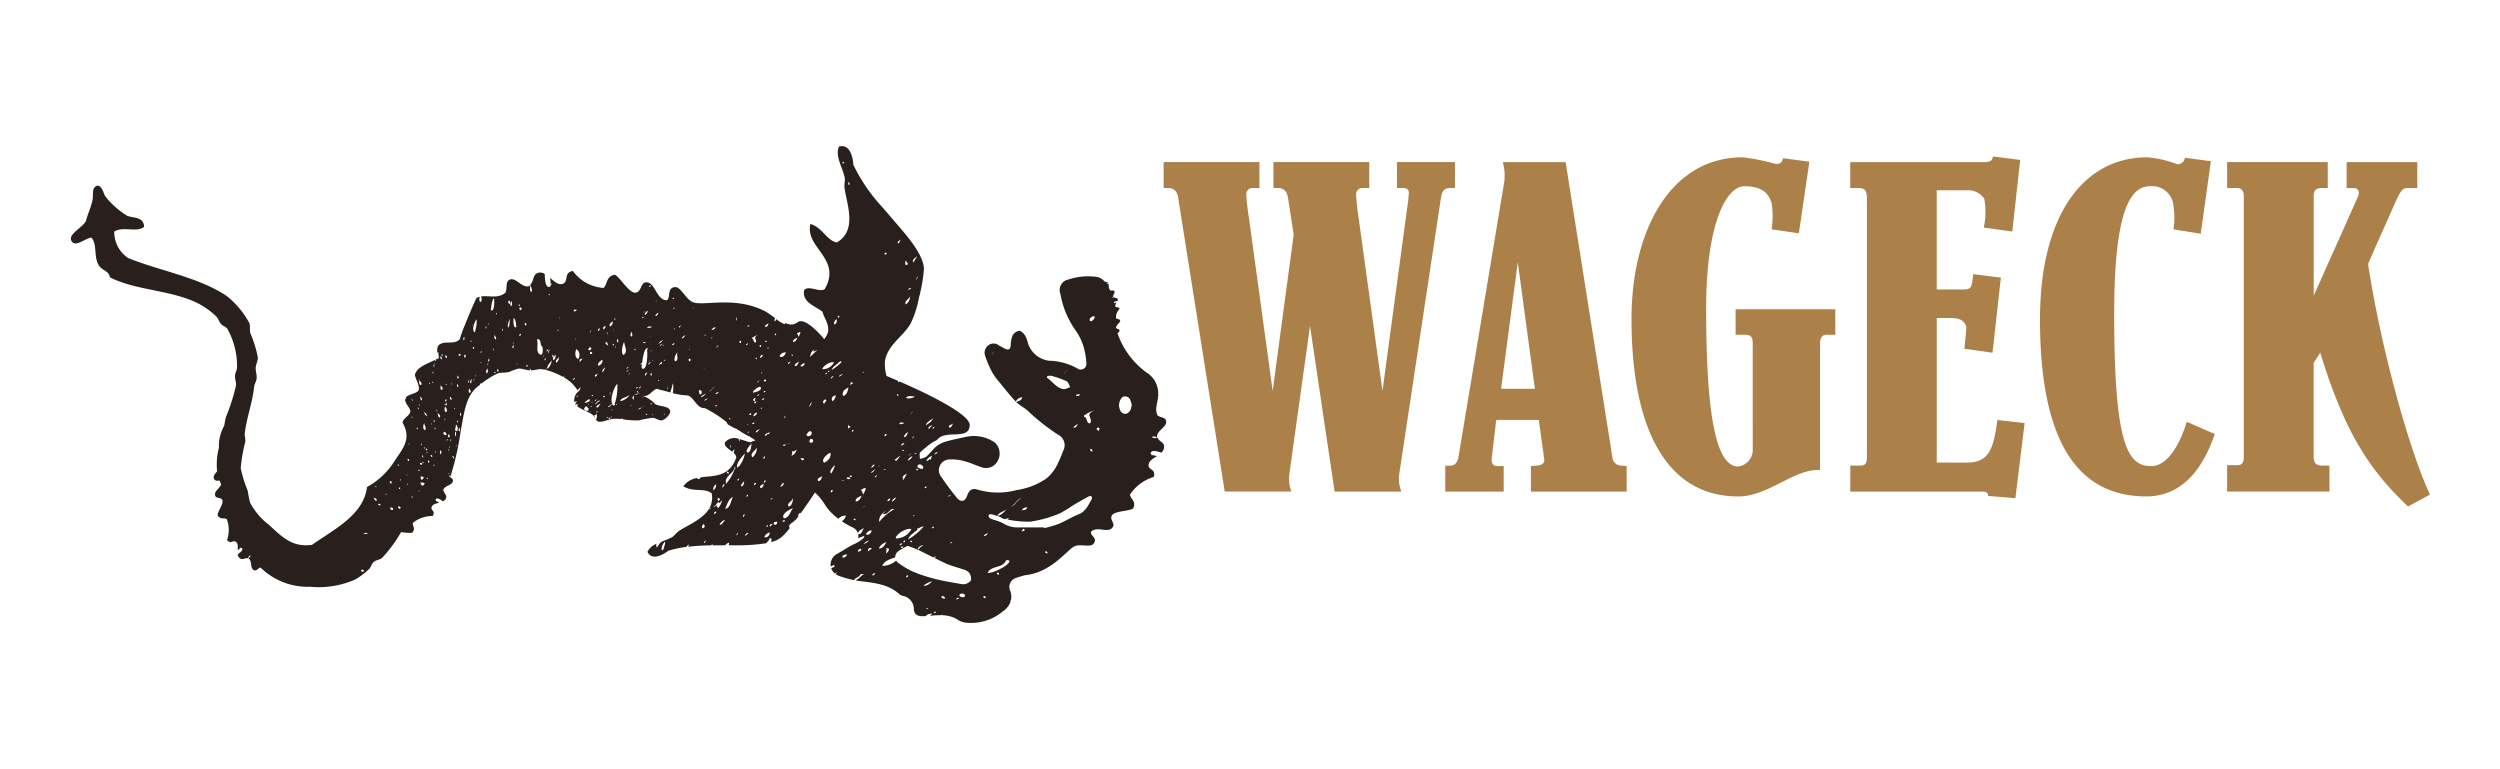 <svg xmlns="http://www.w3.org/2000/svg" xmlns:xlink="http://www.w3.org/1999/xlink" width="250.504" height="77.078" viewBox="0 0 250.504 77.078"><defs><clipPath id="a"><rect width="250.504" height="77.078" fill="none"/></clipPath></defs><g clip-path="url(#a)"><path d="M73.432,70.105c-.029.029-.059.056-.087.089a1.14,1.14,0,0,1,.058.1.448.448,0,0,1,.029-.193M71.46,68.959a.069.069,0,0,0-.007-.01h-.006a.063.063,0,0,1,.013.009m.095.036a.867.867,0,0,1-.095-.036c.02.028.05.053.074.079A.316.316,0,0,1,71.555,69m1.95,1.476h0c0-.007-.014-.011-.018-.018s.011.012.018.019m53.706-1.488a3.381,3.381,0,0,1-.1.449.834.834,0,0,1-.186.287.5.5,0,0,1-.791-.038,1.171,1.171,0,0,1,.105-1.434.538.538,0,0,1,.805.224,3.152,3.152,0,0,1,.168.513m-3.229,2.334c-.1.6-.178.084-.313.131.051-.168.153-.212.313-.131m-.5-11.163c.078.158-.33.621-.461.4.055.095-.157-.212,0,0-.179-.246.39-.548.461-.4m-.008,9.4c-1.067.439-.072.754-.452,1.3-.423-.027-.231-.631-.6-.67,0-.17.055-.2.1-.174a2.584,2.584,0,0,1,.958-.456m-.394,4.072c-.008.014-.105-.438.123-.149.12.175.079.224-.123.149m-.143,4.524c.062-.032.21-.015.236.029a.316.316,0,0,1,.015.271c-.339.584-.592,1.222-1.308,1.509-.684.275-1.317.677-2,.965a12.88,12.88,0,0,1-1.446.424c-.009-.023-.017-.049-.026-.073-.867,0-1.735-.006-2.6,0a2.59,2.59,0,0,1-1.451-.389,4.337,4.337,0,0,0-.843-.333,3.3,3.3,0,0,1-.528-.2.375.375,0,0,1-.138-.281c0-.041.166-.142.237-.128a7.43,7.43,0,0,1,.86.257c.161.058.3.2.463.227l.131.02a.771.771,0,0,1,.4-.087l-.2.119a10.292,10.292,0,0,0,2.26.221,11.734,11.734,0,0,0,2.465-.625,4.584,4.584,0,0,0,.946-.439c.363-.2.7-.452,1.055-.664.484-.288.976-.561,1.471-.829M121.789,70.9q-.166.512-.445.338c.15-.112.3-.226.445-.338m.176-2.991c.039.122,0,.188-.133.2-.039-.065-.2.129-.193-.121l.326-.074m-.921-.685c-.228.068-.472.224-.684.191-.737-.117-1.09-.787-1.668-1.144.023-.054.047-.107.067-.161a1.241,1.241,0,0,1,.409-.021,10.549,10.549,0,0,1,1.506.532c.178.087.25.4.369.6m-.31-1.714c-.1.137-.207.274-.309.413a1.805,1.805,0,0,1,.309-.413m-3.991,13.763c-.119.321-.352.242-.563.293a.582.582,0,0,1,.563-.293m-1.217-.412c.007.011.032.009.1-.022a2.247,2.247,0,0,1-.534.407l.437-.384c-.06-.084,1.327-1.182,0,0m-.852.6c-.243.233-.5.6-.93.659.157-.355.626-.437.93-.659m-1.9,2.364a.355.355,0,0,1-.38.31c.023-.158.25-.2.38-.31m-.433,6.356c.171-.051.237,0,.21.146.029-.037.083-.085,0,.03-.161.037-.214-.035-.207-.177m.423-2.372c.407-.744,1.486-.4,1.835-1.21a.308.308,0,0,1,.353.039c.022.451-1.887,1.356-2.189,1.171m.918.018c.172-.042.238.015.21.168.034-.031.1-.072,0,.021-.142,0-.212-.065-.207-.189m2.473-4.143c-.015.013.262-.5.307-.119.013.1-.262.084-.307.119m2.346,2.089c.055-.14.135-.137.24,0,.119.243-.236,0-.24,0m-5.073-20.124c-.089.115-.178.231-.264.345a1.131,1.131,0,0,1,.264-.345M111.107,86.52c-.033.175-.312.348-.52.428a1.258,1.258,0,0,1-.6-.018c-.8-.132-1.6-.273-2.389-.462-.029.006-.057.012-.086.02a.3.3,0,0,1,.038-.033c-.3-.073-.6-.158-.891-.248l-.057.036c.01-.007.026-.021.046-.038a12.428,12.428,0,0,1-1.232-.441c-.032-.013-.065-.022-.1-.036a8.611,8.611,0,0,1-1.491-.88.745.745,0,0,1-.224-.247,2.032,2.032,0,0,1-1.4.53c.261-.541.8-.662,1.31-.852a.714.714,0,0,1,.253-.571,5.81,5.81,0,0,1,1-.579c.407.157.722.254,1.017.394.533.257,1.06.524,1.59.789,0-.127.115-.058.245-.124a.358.358,0,0,1-.188.15c.4.2.8.4,1.207.581.527.236,1.1.364,1.648.557a1.326,1.326,0,0,1,.607.317,1.038,1.038,0,0,1,.216.727m-1.885-3.774c.019.079-.133.089-.192.15-.038-.122.1-.13.192-.15m-.161-4.74c.054.188-.193.091-.235.219-.056-.189.192-.091.235-.219m-1.308-4.255c-.015.146-.225.158-.337.243a.364.364,0,0,1,.337-.243m-.368,7.42c0,.184-.084.239-.248.163.083-.055.164-.11.248-.163M107.2,74.1a1.505,1.505,0,0,0-.131.419c-.171-.242-.233.238-.437.052a1.165,1.165,0,0,1,.569-.471m-.547,3.074c.036-.025-.068.327-.2.106.011-.137.1-.035.2-.106m-.773,6.191c.041,0,.078.006.063.008-.07.135-.121.14-.155.031a.378.378,0,0,1-.012-.036c-.027-.007,0-.007.035-.006.074-.2.366-.284.527-.308a5.1,5.1,0,0,1-.458.312m-.7-.635c.021-.029.058-.058,0,.023-.123.028-.166-.024-.16-.129.123-.039.177,0,.161.105m1.186-1.555a5.83,5.83,0,0,1-1.575,1.316,1.278,1.278,0,0,1,.732-.735c-.375.168.174-.277,0,0a1.172,1.172,0,0,1,.216-.275.113.113,0,0,1-.036-.1c.067-.018.11-.012.134.012a1.121,1.121,0,0,1,.529-.218m-.054-5.954c.084.374-.534.134-.591-.03.05-.291.4-.321.591.03m-.512.325c-.128.021-.192-.019-.192-.123.118-.042.184,0,.192.123m-.336,4.589c-.086.007-.135.057-.181-.036.135-.076.136.027.181.036m.205-6.316c-.171.194-.228.06-.269.06l.269-.06m-.2-5.644a1.071,1.071,0,0,1-.881.139c.151-.269.6-.181.881-.139m-1.051,2.632a.561.561,0,0,1-.5.112c.027-.243.338-.124.5-.112m-.6-2.714c-.1,0-.156-.047-.152-.139.125-.031.175.011.154.125.023-.023.069-.053,0,.014m-.329,6.387c.169-.144.357-.272.536-.405a2.878,2.878,0,0,1-.443.562c-.2-.244-.274-.2-.093-.156m1.737-.335a.81.81,0,0,1-.466.449.74.74,0,0,1,.466-.449m-.176-.3c-.054.18-.175.206-.275.3.091-.1.182-.2.275-.3m-.649-1.607c-.045-.3.416-.521.5-.575-.259.127-.159.546-.5.575m-.224.826c.009.015.005.03-.043.029-.025-.037-.024-.051-.01-.055-.033-.144.2-.21.3-.187a.638.638,0,0,1-.247.214m.211.463c-.018.09-.073.117-.155.08-.048-.164.057-.048.155-.08m-.085,2.822c-.022.064-.179-.22,0,0-.176-.215.273-.417.364-.426-.009.014-.564,1.042-.364.426m1.1-4.173-.178.206c-.007-.082.052-.237.178-.206m-.378-2.19a.982.982,0,0,1,.264-.345l-.264.345m-.6,12.605c-.034-.008-.066-.037.034-.022.043.146,0,.216-.131.207a.152.152,0,0,1,.1-.186m-.861-.21c-.014-.17.018-.205.051-.189.229-.424,1.187-.906,1.507-.733a1.729,1.729,0,0,1-1.558.922m.753.866a.217.217,0,0,1-.191.079c-.174-.043.071-.226.191-.079m-.367-.16c-.02-.136.12-.205.232-.229.018.136-.12.2-.232.229m-.357-4.813a1.028,1.028,0,0,1-.411.436c-.009-.2.225-.372.411-.436m-.183,1.179a5.069,5.069,0,0,0-1.51,1.276c-.06-.559.283-.833.686-1.148-.108.12-.214.239-.323.358.357.08.533-.225.776-.392-.036-.039.1-.14.371-.093m-.4-1.047a.267.267,0,0,1-.29.232c-.007-.037,0-.055.01-.062a.25.25,0,0,1,.281-.17m-.563-6.248c-.053-.105-.017-.19.109-.249.141.057.1.14-.109.249m.083,3.34c-.069.042-.127-.015-.185-.045.067-.015.169-.056.185.045m-.1-21.705c.266-.142.142.072.252.12-.139-.063-.246.159-.252-.12m-.45,21.325-.2.044c.052-.091.149-.04.2-.044m-.315.916a.226.226,0,0,1-.232.229.623.623,0,0,1,.232-.229m-.089-.656c-.172.135-.283.478-.537.406Zm-.155-.427c.007.188-.173.288-.312.356-.02-.138.172-.289.312-.356m-.316,6.614c.092.242-.324.576-.535.4-.026-.175.017-.1.033-.04a.686.686,0,0,1,.5-.364m-.57-4.243c.013.25-.088.316-.236.681a3.652,3.652,0,0,0-.17-.428c-.02.046-.075.09-.056-.042.021-.006.021,0,.033.005-.005-.007-.008-.015-.013-.017a1.02,1.02,0,0,1,.442-.2m-.151-11.626c.012.057-.1.065-.14.109-.029-.088.073-.1.138-.109Zm-.243,12.39c-.094.27-.256.6-.6.6-.038-.383.373-.452.6-.6m-.594,2.41c-.035.142-.211.011-.236-.053.178-.1.176.038.236.053M99.337,71.5a.254.254,0,0,1-.175.218c.029-.056-.031-.219.175-.218m-.058-4.674c-.035.04-.245.154-.326.21l.106-.169a.133.133,0,0,1-.033.014c-.024-.113.023-.1.091-.107.015-.022.03-.047.044-.071.039.041.079.081.117.123M98.9,46.972c-.1.012-.076-.172-.119-.256.166-.061.172.186.119.256M98.8,71.4c-.01-.132-.021-.263-.029-.4.29.356.458,0,.029.4m.019-4.153c-.05.316-.147.791-.541.858a.554.554,0,0,1,.293-.695l.248-.163m-.483,9.327c.05.145-.206,0-.209,0,.069,0,.14,0,.209,0m-.071-10.648a1.722,1.722,0,0,1-.4.257c.031-.174.277-.238.4-.257m-.112-1.232a4.746,4.746,0,0,1-1.027.818.94.94,0,0,1,.539-.539c-.276.123.128-.2,0,0a.805.805,0,0,1,.353-.341Zm-.385-4.378c-.012-.038-.011-.053-.008-.058a.136.136,0,0,1,.118-.192c.108.2-.072.105-.11.25m-.317.64c-.192-.122.012-.428.162-.545a.427.427,0,0,1-.162.545m-.078,3.795a1.271,1.271,0,0,1-1.146.678c-.01-.125.014-.151.038-.139.168-.312.872-.666,1.108-.539m-1.16,11.385c-.1.2-.128.506-.433.5-.162-.326.23-.336.433-.5m-.459-4.667c-.016-.007-.029-.007-.043-.013h.043Zm-.086-7.9a3.632,3.632,0,0,0-.664.642.812.812,0,0,1,.4-.76l.018.009c-.051.057-.1.115-.154.171a.375.375,0,0,0,.333-.09Zm-.789,5.59c.08-.152.16-.306.24-.457a.5.5,0,0,1-.143.408c.007.019-.006.042-.1.049m.15,2.5c-.018-.027-.009-.031.088.062.144.352-.4.591-.506.279.092-.131.223-.424.418-.341m-.611-6.836c.068.179-.24.425-.394.3-.02-.128.013-.075.023-.029a.5.5,0,0,1,.37-.269m-.4,9.578a.319.319,0,0,1,.056-.047c.164-.068.118-.029.064,0,.048,0,.1,0,.146,0,.165.109.074.173-.058.209ZM94,61.7c.008.185-.065.232-.174.5a2.507,2.507,0,0,0-.125-.315c-.015.034-.055.065-.041-.032.017,0,.017,0,.024,0l-.009-.011A.748.748,0,0,1,94,61.7m-.29.562c-.071.2-.188.444-.441.44-.029-.282.272-.332.441-.44m-.437,1.772c-.026.105-.155.008-.174-.039.133-.073.13.029.174.039m-.26,8.806c-.105.025-.208.049-.315.072.172-.1.471-.074.315-.072m.032-8.184c-.078.071-.143.236-.278.251-.04-.167.186-.193.278-.251m-.43,8.275c-.08.058-.158.133-.24.206l-.157-.122a1.463,1.463,0,0,0,.4-.084m-.095-2.9c-.053.082.017.293-.167.263Zm.026-6.285c-.049.251-.347.608-.627.387a.6.6,0,0,1,.627-.387M91.69,80.689c-.009.278-.118.378-.324.3-.132-.362.226-.2.324-.3m-.124-18.851c.026.13-.015.2-.121.193a.155.155,0,0,1,.121-.193m-.335,19.073a.74.74,0,0,1-.279.288c-.12-.25.258-.274.279-.288m-.011-2.557a.4.4,0,0,1-.192.151c-.039-.121.1-.131.192-.151m-.247-6.595a.789.789,0,0,1-.145.189l-.076-.058a1.1,1.1,0,0,1-.272.247c-.075-.247.2-.3.493-.378m-.131-8.5c-.072.221-.09.059-.2.045.067-.014.132-.029.2-.045m-.017-2.426c-.078.149-.092.372-.318.368-.118-.24.168-.247.318-.368m-.377,1.8c.042-.074.062-.079.067-.063.063-.014.111.11.174.057a.148.148,0,0,1-.212.029c-.01,0-.019-.005-.029-.023m.079,3.834c.149.25-.116.142-.165.2-.036-.141.02-.208.165-.2m-.2,1.169c.066-.016.133-.031.2-.045a.242.242,0,0,1-.172.168c-.009-.04-.019-.082-.028-.123m0,.718s.009-.011.04-.013c.069.125-.153.173-.214.171a.2.2,0,0,1,.173-.158m-.11-4.369c.046.2-.153.236-.218.346a.249.249,0,0,1,.218-.346m-.14-.944c-.056.355-.1.049-.187.078.031-.1.092-.125.187-.078M89.775,62c-.628.259-.042.445-.266.766-.25-.016-.135-.372-.356-.4,0-.1.033-.116.057-.1A1.517,1.517,0,0,1,89.775,62m-.625,8.906c.267-.263.018-.135.267-.1a.2.2,0,0,1-.267.1m-.073-1.064c0,.054,0,.11-.006.165-.065.005-.128.008-.193.011l.007-.037a.192.192,0,0,1,.192-.139m-.192-8.814c.022.072,0,.11-.08.114-.023-.038-.116.077-.114-.071l.193-.043m-.366,1.963.262-.2c-.066.2-.153.267-.262.2m-.361-3.379c-.06.081-.122.161-.182.244a1,1,0,0,1,.182-.244m-.111,2.962c-.01.084.092.338-.134.2-.044-.058-.016-.031,0-.012-.038-.115,0-.179.134-.184m-.455-2.006c-.076-.067.02-.278.028-.351.078.137-.017.241-.028.351M88.7,71.038l.016-.1a.262.262,0,0,1,.05.01c.036.014,0,.048-.066.091m.025.767c-.045-.156.178-.059.2-.171a.282.282,0,0,1-.2.171m.537-1.666c.147-.256.124-.266.376-.38.05.223-.195.368-.376.38m.361,3.173a.219.219,0,0,1,.01.146,1.2,1.2,0,0,1-.425.8c-.314-.386.288-.668.414-.948m-.506-.455c-.057.287-.014.641-.254.847.036,0,.032.023-.1.088-.048-.006-.059-.016-.06-.027-.311-.135.361-.84.418-.908m-.469,5.22c.105-.122.135-.092.088.077.013,0,.022,0,0,.016-.211.02-.238-.011-.086-.094m-.168,3.963a.275.275,0,0,1,.342-.192c-.067-.017-.413.457-.348.2.049-.134.018-.041.006-.005m-.048-8.174c-.029.378-.4,1.269-.756,1.415-.182-.4.564-1.174.756-1.415m-.711,7.888c-.042.149.081.225-.154.32.052-.107.1-.213.154-.32m-.3-6.37a4.173,4.173,0,0,1-.864,1.514c-.229-.759.841-1.023.866-1.725.1.038.008.552,0,.211m-.64.5s-.01.01-.046.01c-.417-.431.318-.068.046-.01m-.324,3.547c.2-.414.3-.982.8-1.214-.263.4-.225,1.094-.8,1.214m-.044-2.444c-.07.111-.14.222-.21.331-.018.054-.04-.465.21-.331m-.265,1.6a1.649,1.649,0,0,1-.4.766c-.061-.1-.122-.193-.184-.29-.155.125-.091.2-.293.172.333-.19.221-.241.5-.5.176.248.228-.11.371-.144m-.284.006c.177-.11-.039.032,0,0-.125.105-.2-.2-.118-.257.2.017.236.1.118.257m-.311-1.635c.041.348-.105.4-.261.627a.559.559,0,0,1,.261-.627m-.173,3a.191.191,0,0,1,.162-.274c.109.164-.113.18-.162.274m.525,1.067a.875.875,0,0,1,.558-.518c-.207.279-.3.5-.558.518m1.848-4.4c-.135-.27.038-.154.166-.263l-.166.263m.656-.09c-.095.21-.005.558-.307.639-.159-.237.273-.419.307-.639M88.382,79.9a.327.327,0,0,1-.04.292c-.242.166.025-.279.04-.292m.979-2.949c.034-.12.107-.155.212-.108-.01.034-.2.382-.212.108m.191-5.2c-.052-.187.334-.28.418-.348-.107.073-.314.414-.418.348M89.9,67.94c-.1.067-.069.2-.221.138a.238.238,0,0,1,.221-.138m-.313.709a.193.193,0,0,1-.177.207c-.067-.289.068-.132.177-.207m-.249-.034a.914.914,0,0,0-.07-.114.254.254,0,0,1,.256-.179c-.072.167-.066.127-.061.266l-.126.027m.205-4.211c-.005.007-.061-.259.072-.087.071.1.047.132-.072.087m.192,2.385c-.086-.121.1-.188.166-.261Zm.287.417a.083.083,0,0,1,.016.059c.115.352-.592.456-.78.531l.035-.2c.208-.12.358-.351.594-.387a.251.251,0,0,1,.135,0m.174-1.46-.09.143a.09.09,0,0,1,.09-.143m-.006,3.47c-.063.1-.011.222-.174.16l.174-.16m.131,7.681a.51.51,0,0,1-.239.458c-.371-.183.212-.425.239-.458m0-2.5a.172.172,0,0,1,.109-.248c.039.159,0,.241-.109.248m.14,2.137c.093.072.09.148-.007.227-.246.122.007-.224.007-.227m.15,4.683c-.03-.077.052-.129.076-.183.1.062.071.21-.076.183m-.221,1.022a.83.83,0,0,1,.525-.462c.047.285-.24.605-.525.462m1.586-5.028c.126-.124.149-.4.379-.37a.436.436,0,0,1-.379.37m.221,3.481a.19.19,0,0,1,.258-.118c-.115.294-.059.084-.258.118m.164-.324c-.38-.451.753-.984.909-1.01-.3.329-.357.948-.909,1.01m.847-2.015c.126.155-.066.789-.33.816a.061.061,0,0,1-.053.006c-.073-.151-.064-.185-.035-.172.016-.26.421-.34.418-.651M93.1,74.111a.572.572,0,0,0,.06-.465.406.406,0,0,0,.463-.211.794.794,0,0,1-.523.677m.333-9.021c.005-.279.383-.347.516-.492-.217.154-.2.622-.516.492M94.9,72.731c0-.031,0-.036.007-.033.038-.3.162-.368.381-.182,0,.277-.124.349-.36.227,0,.013,0,.017-.029-.012m1.714-4.192-.207.332c-.319-.047.03-.6.207-.332m-.1-2.594c-.015-.1.087-.151.172-.17.012.1-.089.15-.172.17m.349-.365c-.024-.007-.047-.029.025-.017.033.108,0,.16-.1.154a.111.111,0,0,1,.071-.136m.149,8.214c.136.439-.266.861-.626,1-.369-.3.366-.918.626-1m.408,1.272c.059.086.033.139,0,.156a2.442,2.442,0,0,1-.335.665c-.242-.231.212-.677.335-.822m-.359,2.7a.212.212,0,0,1,.164-.263c.035.178-.019.267-.164.263m-.033-11.4c.057-.1.144-.251.321-.237-.085.045-.155.236-.321.237m.409,1.713a.144.144,0,0,1,.1-.035.124.124,0,0,1,0,.076.619.619,0,0,1-.33.51c-.114-.283-.029-.464.231-.551m1.181,8.261c.072-.1.365-.126.394.077a.363.363,0,0,1-.394-.077m.338-.163c.005-.121.071-.134.2-.046.011.131-.056.145-.2.046m1.329,3.089c.059-.09.185-.049.239-.055-.081.018-.161.036-.239.055m.594,3.322a.919.919,0,0,1-.538.346,1.121,1.121,0,0,1,.538-.346m.3.785c-.127.1-.252.208-.38.309-.032.056-.07-.489.38-.309m.048,2.714c-.01-.14.139-.22.291-.232-.059.06-.116.275-.291.232m.641-2.706a1.16,1.16,0,0,1,.761-.623c-.176.326-.4.674-.761.623m.806.056c-.3-.191.2-.018.226-.005-.081.34-.135.278-.3.472a1.3,1.3,0,0,1,.071-.467m2.13,2.645c.006.143-.053.211-.177.205.022-.1-.1-.167.177-.205m1.545,1.012a3.149,3.149,0,0,1,.867-.421c-.194.2-.54.549-.867.421m.449,2.241c.064.079-.113.111-.142.109-.043-.146.055-.052.142-.109m.573.539a.164.164,0,0,1,.2-.154c.051.194-.079.082-.2.154m.761-1.654c.105-.119.353-.021.381.151-.094.115-.342.016-.381-.151m.916-.615c.013-.014.025-.025.035-.037-.01.012-.022.023-.029.033s0,0-.006,0m.575.9a.19.19,0,0,1,.248-.162c.086.127-.221.146-.248.162m.34-.355c-.094-.257.308-.268.463-.182-.007-.017,0-.019.04.025.022.041.026.049.017.045.128.309-.359.3-.52.112m-3.386-17.1c.11-.346.464-.508.758-.683a2,2,0,0,1-.758.683m.678-.036-.367.415c-.179-.22.212-.322.367-.415m.15.192c.1.13-.063.133-.121.193-.089-.135.076-.135.121-.193m1.905-.372c-.044.162-.153.413-.342.468-.279-.293.272-.263.342-.468m-5.244-18.379c-.065.126-.132.251-.2.377-.3-.074.142-.355.2-.377m.561,2.057c-.127.233.453.348-.04.493a.367.367,0,0,1,.04-.493M105,58.105a1.017,1.017,0,0,1-.426.831c-.207-.333.35-.542.426-.831m-.135-.6c-.1-.179.122-.2.233-.22-.014.085-.155.143-.233.22m.912-3.5-.449.73c-.221-.34.347-.5.449-.73m-.228,2.494c.011-.007.014-.017.025-.024.067-.14.185-.4.172-.364a.383.383,0,0,1-.172.364.048.048,0,0,0-.006.012c-.035.074-.053.105-.019.013M98.293,44.833c0-.02-.181-.123,0-.164.129-.051.129,0,0,.164M86.838,70.388c.032-.082.079-.081.141,0,.072.142-.139,0-.141,0m-1.024-7.354a.469.469,0,0,1-.257.226.452.452,0,0,1,.257-.226m-.312-1.81c-.034.21-.26.228-.4.293a.444.444,0,0,1,.4-.293m-.448,1.143c0-.14.149-.146.223-.218-.059.047-.149.146-.223.218m-.226,5.352c.1-.091.183-.162.257-.226-.036-.05.782-.7,0,0,0,.005.019,0,.057-.015a1.357,1.357,0,0,1-.314.241m-.089.663-.3.18c-.005.013-.02.024-.051.032-.009-.044,0-.063.01-.071a.393.393,0,0,1,.339-.141m-.156-.538c-.144.138-.3.355-.549.39.093-.21.368-.258.549-.39m-.017-5.87-.171.138c-.005-.033,0-.044.008-.047a.148.148,0,0,1,.163-.091M84.41,65.3c-.032.042-.068.086-.1.128a.165.165,0,0,1,.1-.128m-.5,2.651c-.031-.128-.059-.255-.088-.383.363-.181.4.429.088.383m1.548,1.209c-.011.007.152-.292.181-.07.007.059-.155.049-.181.07m.016-1.248a.346.346,0,0,1,.332-.174c-.069.189-.208.143-.332.174M83.32,59.165c-.053.147-.066.113-.155.2.053-.068.105-.137.155-.2M82.994,64.4c0,.3-.064.33-.2.105.03-.119.1-.153.2-.105m-.059-1.013-.1.123c0-.048.03-.139.1-.123m-.418-1.414c-.111.095-.182.4-.388.353.05-.177.25-.244.388-.353M82.058,61c-.062.063-.093.266-.242.258.011-.143.155-.176.242-.258m-.352,2.731c-.145.243.086.6-.086.8,0,.03-.04.068-.17.11-.173-.277.092-.779.256-.912m-.291-.97c-.026.1-.09.244-.2.276-.164-.173.162-.155.2-.276m-.1-1.355c.077-.021.064-.175.1-.015.031.135-.074.008-.1.015m.076-2.2c-.008.177-.053.23-.132.161.045-.053.089-.108.132-.161m-.089-.82c-.011-.015-.238.1-.059-.075.12-.076.14-.049.059.075m-.588,8.745c-.008.137-.017.272-.026.408a.648.648,0,0,1,.026-.408M80.5,64.477c-.007.085-.133.092-.2.143a.213.213,0,0,1,.2-.143m-.207-1.5c.059.077-.038.079-.071.113-.053-.078.043-.08.071-.113m-.041-.495a1.173,1.173,0,0,1-.448.4c.066-.2.275-.3.448-.4m-.4,4.013c.022-.015-.038.192-.118.062.006-.081.059-.021.118-.062m-.083-6.723a.355.355,0,0,1-.189.3c.023-.011.068-.024-.006.006-.285.065.081-.274.2-.311m-.15-1.245-.1.156c-.047-.025.038-.107.1-.156m-.349,5.988c-.1.116-.134.037-.159.037l.159-.037m-.117-3.33a.635.635,0,0,1-.521.082c.09-.16.354-.108.521-.082m-.142-4.164c-.038.158-.094.2-.171.136a.151.151,0,0,1,.171-.136m-.3,2.549a.571.571,0,0,1-.3.439c-.034-.2.159-.351.3-.439m-.252.057c-.083.075-.167.15-.25.224.1-.1.146-.205.25-.224m-.309.706a.139.139,0,0,1,.1-.154c.091.04.058.092-.1.154m.085,2.472c.017-.144.2-.074.292-.068a.331.331,0,0,1-.292.068m-.09,1.972c.061-.592.248-1.388.449-1.434.009,0,.016.012.022.034a1.334,1.334,0,0,1,.194-.136c-.105.052-.114.181-.171.266.059.5.021,2.039-.483,1.879-.14-.292-.1-.318-.031-.261,0-.072,0-.155.011-.242-.035.04-.073.079-.1.115-.116-.144-.16-.118-.055-.092.055-.046.113-.086.169-.128m-.1,2.364a.6.6,0,0,1-.243.257c-.006-.117.134-.219.243-.257m-.107.7-.2.03c-.008.009-.028.019-.021.025a.985.985,0,0,0-.1.084c-.07,0-.136-.011-.209-.015l.044-.048.288-.046c.022-.025.077-.05.2-.03m-.187-.061s0,.013-.019.026c-.342-.289.106-.161.019-.026m-.052-.556a.16.16,0,0,1-.173.137c0-.021,0-.033.007-.037a.147.147,0,0,1,.166-.1m-.333-3.688c-.033-.061-.008-.111.065-.146.083.034.059.083-.065.146m-.108,4.947c-.152-.095-.086-.323.029-.4a.546.546,0,0,1-.029.4m-.177-6.323c-.218-.071-.04-.336-.053-.5.084.113.211.368.053.5m-.176,3.663a.133.133,0,0,1-.136.136.367.367,0,0,1,.136-.136m-.053-.386c-.1.079-.167.282-.317.239Zm-.091-.252c0,.11-.1.17-.185.209-.01-.081.1-.17.185-.209M76.243,64c-.245-.286-.035-1.021.1-1.327.017.381.456,1.1-.1,1.327m-.12,4.035h.031c-.008.01-.02.02-.032.034a.142.142,0,0,1,0-.034m.669.023.072,0c-.085.181-.658.617-.915.538.167-.344.588-.307.842-.539m-1.05-5.346c.015,0,.025,0-.006.04-.029,0-.035-.007-.032-.017a.189.189,0,0,1,.014-.323.474.474,0,0,1,.024.3m-.209.439a.146.146,0,0,1-.1.127c.017-.033-.017-.128.1-.127M75.5,60.39c-.021.023-.143.091-.192.123.041-.066.083-.13.123-.2.023.024.047.048.069.072m-.234,1.268a.811.811,0,0,1-.018-.34c.005.113.012.227.018.34m-.035-1.022c-.029.187-.085.466-.319.506a.329.329,0,0,1,.173-.41c.048-.033.1-.064.146-.1m-.461,2.445a.587.587,0,0,1-.321-.266c.266-.277.183.141.321.266m-.053-1.074a.868.868,0,0,1-.128-.3c.112.05.074.16.128.3m-.243-.852a.365.365,0,0,1-.2.3c-.067-.166-.017-.273.136-.324a.089.089,0,0,1,.059-.021.1.1,0,0,1,0,.046m-.679,3.933c-.218-.175.215-.54.369-.585.081.259-.158.507-.369.585m.134-3.687-.122.2c-.188-.028.016-.354.122-.2m-.234,4.48c-.061.119-.075.3-.256.3-.1-.192.136-.2.256-.3m-.31,2.734a.981.981,0,0,1,.227-.2c-.073.051-.082.273-.227.2m.057.356c-.022-.123.533-.591.442-.325-.169.03-.287.243-.442.325m.11.807c-.051-.092.139-.13.192-.12a.272.272,0,0,1-.17.113c0,.005-.006.008-.022.007m.025-.521c-.06-.142.232-.3.386-.355-.1.027-.035,0,.071-.02-.188.058-.205.483-.456.375m.828-4c.034.049.02.081,0,.091a1.383,1.383,0,0,1-.2.393c-.142-.137.126-.4.2-.484m.01,2.833c.047.086-.1.154-.159.159-.076-.126.122-.123.159-.159m.165,2.241c.015-.067.095-.1.173-.111a.19.19,0,0,1-.173.111m.217.073a.135.135,0,0,1,.1-.119c.01-.049.126.246-.1.119m.187-.14a.1.1,0,0,1,.136-.057c-.043.081-.09.1-.136.057m.081-.728c.035-.026.07-.049.105-.075.043.066-.062.1-.105.075m-.133-1.822a.323.323,0,0,1,.005.281.507.507,0,0,1-.005-.281m.245,1.235c-.172.1-.259.281-.473.3.114-.17.25-.147.326-.293l.146-.008m.045-5.857c-.007-.079-.012-.155-.018-.234.173.21.272,0,.018.234m.442,3.827A5.264,5.264,0,0,1,75.4,68.9c.062-.007.085.039-.1.2a.1.1,0,0,1-.053-.06c-.471-.435.166-2,.409-2.13M75.529,69c0-.059.059-.094.125-.1-.026.027-.05.118-.125.1m1.54,0c0,.062-.023.091-.076.089.01-.041-.042-.072.076-.089m.666.437a1.341,1.341,0,0,1,.372-.182c-.082.085-.233.236-.372.182m.443-1.178c-.02-.093.041-.042.105-.075a.163.163,0,0,1-.105.075m.059.915c.074-.085.1-.027.118-.027-.04.008-.078.017-.118.027m.267.746c.045-.051.152-.008.163.067-.04.049-.147.007-.163-.067m.394-.264.015-.016-.013.015s0,0,0,0m.076-.7c.044-.244.262,0,.185-.043.026,0-.2.041-.185.043m.171,1.088a.083.083,0,0,1,.107-.071c.037.056-.095.064-.107.071m-.684-4.041c-.014.038-.107-.13,0,0-.1-.126.161-.245.216-.251-.007.009-.335.616-.216.251m.269-1.033a.435.435,0,0,1,.276-.265.478.478,0,0,1-.276.265m.382-1.428-.105.121c0-.048.031-.14.105-.121m-.211.984c-.031.107-.1.123-.16.177.052-.059.106-.117.16-.177m-.012-2.276a.582.582,0,0,1,.155-.2l-.155.2m.071,3.685c.027,0,.16-.324.137,0-.017.213-.062.215-.137,0m1.024-2.829c-.105-.131.127-.19.218-.246Zm-.146,1.85a.687.687,0,0,1,.335-.278.9.9,0,0,0-.077.248c-.1-.143-.138.14-.259.03M73.1,68.137c-.02-.082.011-.122.1-.118.088.147-.067.083-.1.118m.041-4.39c0,.165-.072.206-.211.135,0,.006,0,.009-.016-.009s0-.021,0-.019c.023-.178.1-.218.224-.108m-.1-.469c.085.209-.236.35-.3.167.053-.077.131-.251.247-.2-.011-.016-.005-.018.052.035m0-1.783a.289.289,0,0,1-.085.241c0,.013,0,.026-.056.03.048-.09.1-.18.141-.271m-.67,7.226c.183-.028.273-.24.449-.266.01-.006.029-.008.078,0a.056.056,0,0,1,.01.035c.068.212-.37.27-.468.314a.163.163,0,0,0-.069-.081m.325.243a.141.141,0,0,1,.131-.08c-.057.038-.04.115-.131.08m-.358.408a.28.28,0,0,1,.129-.144c0-.007,0-.009-.01-.017a.147.147,0,0,1,.149-.1.291.291,0,0,0-.036.1c.163.019.3.241.161.354.045-.032.081-.055-.005.007-.109.072-.059.037-.008,0a.264.264,0,0,1-.381-.2m-.179-5.082a.472.472,0,0,1-.309.4.349.349,0,0,0,.036-.276.238.238,0,0,0,.273-.123m-.356.024a.175.175,0,0,1-.073.075.212.212,0,0,1-.111-.063c-.231-.2-.169-.69-.064-.916a.7.7,0,0,1,.248.9m-.316-4.7c-.138.046-.2.006-.192-.123-.009,0,.5-.127.192.123m-.078,2.83.1-.156c-.031.049.01.172-.1.156m0,3.858a.257.257,0,0,1-.223.219c.074-.073.086-.237.223-.219M72.9,69.725l.1-.094c-.036.057-.005.13-.1.094m.2-.949c-.005-.024-.011-.048-.016-.072.038-.01.077-.018.116-.028a.135.135,0,0,1-.1.1m-.12.441a.112.112,0,0,1,.1-.093s.005-.007.024-.008c.04.074-.09.1-.126.1m-3.012-9-.1.154c-.051-.071.059-.11.1-.154M69.808,64.3a.7.7,0,0,1-.249.473c-.186-.227.17-.394.244-.557a.124.124,0,0,1,.005.084m-.029-2.836a.113.113,0,0,1-.1.122c-.04-.17.04-.077.1-.122M69.5,63.947c-.035.171-.01.379-.15.5.022,0,.019.013-.06.052-.029,0-.036-.01-.036-.016-.09-.04-.04-.16.038-.276-.114.064-.159.023-.133-.122.019-.317.139.107.135.117a2.724,2.724,0,0,1,.206-.255m-.4.6c-.017.224-.236.748-.447.835-.107-.239.333-.693.447-.835m-.219-1.124c-.038.14-.072.282-.109.422-.028-.039-.029-.063-.023-.079a.4.4,0,0,1,.132-.344M68.792,58c-.026-.034-.011-.019,0-.007-.021-.068,0-.1.08-.108-.005.048.054.2-.079.115M68.6,63.65c-.063-.09.022-.179.083-.222a.149.149,0,0,1-.083.222m-.219.877c-.075-.089.083-.18.1-.247s0,.362-.1.247m-.092-.336c-.018.005-.017,0-.011,0-.056,0-.045-.13-.025-.157.012.05.023.1.035.15.015-.012.038-.022,0,.011m-.432-.283c-.4-.313-.062-1.042-.26-1.47.519-.1.245.541.556.727.036.1.136,1.081-.3.744m-1.169,1.136c-.006.117-.049.152-.132.105-.021-.033-.01-.021,0-.01-.01-.135.035-.168.132-.1m-.257-3.991c-.018-.076-.035-.151-.052-.227.213-.106.237.255.052.227m-.415-1.563c.163-.109-.051.035,0,0-.14.094-.207-.2-.118-.259.19.021.229.107.118.259m-.125-.532c0,.173-.037.193-.117.062.017-.07.056-.091.117-.062m-.07,3.107c0-.032.007-.03.011-.023.03-.056.057-.111.086-.168.152.028.09.25-.1.191m-.178,2.76,0,.134c-.061-.02-.072-.13,0-.134M65.546,61.2c-.352.235-.3-.818-.265-.912.226.214.228.628.265.912M65.2,62.741c-.032-.042.136.148.129.138-.024,0-.2-.07-.129-.138m.083.211c-.009.115-.018.228-.027.343-.165.056-.155-.059.027-.343m-.157-4.391c-.086.143.051.353-.051.473,0,.018-.024.039-.1.065-.1-.165.055-.46.151-.538m-.224.325c-.157-.011-.215-.165-.131-.313.18-.041.182.231.131.313M64.841,60.4a.162.162,0,0,1,.025.1c.025.224-.033.714-.131.762-.145-.291.087-.579.105-.864m-.3.166c-.006.081-.01.16-.015.241a.381.381,0,0,1,.015-.241m-.4,1.036-.051-.227c.1-.014.137.172.051.227M63.722,65.7c-.114-.033-.085-.17-.117-.256.166-.05.173.184.117.256m-.132-5.832c-.01.124-.037.126-.082,0,.016,0,.1-.192.082,0m-.554-.325c-.083-.172-.058-.187-.018-.153,0-.33.132-1.018.276-1.051.059-.014.1,1.318-.259,1.2m-.285,5.128c-.086-.128.038-.233.054-.349.02.087.093.315-.054.349m.045-3.717s0,.008-.011.016c-.2-.171.063-.1.011-.016m-.034-.557-.186-.008.186.008m-.256.971c-.089-.054-.051-.19.017-.234a.327.327,0,0,1-.017.234m.157,3.657a.161.161,0,0,1,.03-.174c.124.049-.031.141-.03.174m-.02.341a.528.528,0,0,1-.025.481c-.18-.073-.11-.3.025-.481m.591-1.982c.106-.031.1.125.037.16Zm.1-1.4c.057.094.253.287.166.472-.258-.1-.109-.378-.166-.472m.053,3.69c.067.016.086.055.063.112.015-.012.038-.028,0,.007-.2.11-.084-.1-.062-.119m-1.345-2.08a.321.321,0,0,1-.044.24.185.185,0,0,1,.044-.24m-.009,1.226s0,.008-.012.017c-.2-.174.062-.1.012-.017m-.622-3.2c.037-.005.05.023-.057.118a.061.061,0,0,1-.032-.035c-.278-.257.1-1.178.242-1.258a3.1,3.1,0,0,1-.154,1.174m-.2,1.591c-.034-.077.217.082.044.195a.134.134,0,0,1-.044-.195m-.077-2.128a.309.309,0,0,1,0-.167.193.193,0,0,1,0,.167m-.094,1.5c.025.1,0,.135-.084.089.032-.04-.038-.1.084-.089M61.032,66.4a.781.781,0,0,1-.017.382c.025,0,.039.016-.014.065-.03-.005-.041-.014-.046-.022-.1-.082.015-.352.077-.426m-.219.358c-.054.222-.1-.178-.085-.219.15-.008.016.15.085.219m-.466-2.482c-.017-.109-.071-.223.036-.309.147.03.105.311-.036.309M60.29,62.54c-.137-.109-.007-.272.014-.367a.38.38,0,0,1-.014.367m-.334,7.565a.248.248,0,0,1,.028-.343c.005.119.1.25-.028.343m-.02-6.05c.032-.02.084-.048-.006.014-.01,0-.012,0-.012,0-.184.019-.216-.039-.091-.179.127.008.161.065.109.166M59.7,66.03c0,.112.15.288-.021.34-.14-.093.012-.255.021-.34m-.065.888a.234.234,0,0,1,.065.286c-.2-.031-.057-.218-.065-.286m.124,3.665a.138.138,0,0,0-.056.18c-.007.016-.017.008-.025,0-.062-.025-.2-.141.082-.177m-.288.366a.527.527,0,0,1,.126.677c-.371.029-.045-.444-.126-.677m-.034.714c.129.163.028.455.016.534a.717.717,0,0,1-.016-.534m-.072-2.229c-.058.019-.04-.083-.064-.127.072-.023.11.08.064.127M59.3,74.45a.076.076,0,0,0-.023-.055s0-.006,0-.009l-.011-.017h0a2.152,2.152,0,0,0-.14-.194c.114-.186.225.23.173.275m-.186-7.476c-.029-.032-.1.005-.089-.12a.1.1,0,0,1,.089.12m-.131.6a.3.3,0,0,1,0-.168c0,.057,0,.113,0,.168m-.068.589c.027.053.367.459-.009.268-.024-.046-.014-.042,0-.03a.473.473,0,0,1,.013-.237m-.07,5.183-.01-.2a.13.13,0,0,1,.01.2m-.006-1.076c-.274-.1-.125-.155-.078-.345a.317.317,0,0,1,.078.345m-.221.288c-.083.034-.086-.011-.01-.13.016,0,.02.005.02.011a.064.064,0,0,1-.011.119m-.039-8.25c-.163-.013-.2-.117-.1-.311a.345.345,0,0,1,.1.287c.014-.024.032-.045,0,.024m-.059,2.7c-.079-.007-.02-.059-.061-.119-.016-.022.184.038.061.119m.019,1.408a.3.3,0,0,1-.076.283c-.134-.239.028-.188.076-.283m-.163.472c.039,0,.065.007.075.025l0-.005c.11.082.033-.184.142-.106a2.409,2.409,0,0,1-.06.322.442.442,0,0,0-.08-.21.106.106,0,0,1-.016.092c-.086.011-.105-.028-.063-.114-.009.006-.019.011,0,0s.007,0,0,0m.006,1.676a.271.271,0,0,1-.011-.2c.1.159.027.107.011.2m.008-1.443c.1.168.324.417.111.612-.252-.089-.1-.433-.111-.612m-.029,2.57a.441.441,0,0,1,.187.3c-.138.134-.518-.154-.187-.3m.365,1.716c.045.048.126.126.05.22Zm.007,2.487c0-.006,0-.011,0-.017.016-.035.054-.021.107-.048,0,.08-.034.1-.109.065m.169-3.5c.013.052.183.155.057.252Zm.585.671c.132-.057.035.032.089.079-.04-.035-.1.042-.089-.079m.336-1.79a.438.438,0,0,1,.05.323c.032-.022.064-.032,0,.037a.038.038,0,0,1-.029,0c-.163.006-.066-.3-.019-.361m.986-3.95c.024.144.253.259.126.414.039-.032.072-.057-.025.032-.025.018-.027.016-.018.007-.185.1-.1-.409-.083-.453m.525-.923c-.025.048.016.137-.065.148-.048-.058.019-.13.065-.148m.138-.438c.049.1-.013.165-.015.243-.032-.048.006-.155.015-.243M58.152,67.4c.012-.005.011.006-.032.066-.028.019-.036.02-.037.015-.223.1-.1-.468-.105-.487,0,.159.224.248.174.407m-.069-3.213c-.012-.089-.022-.178-.032-.265.125-.086.118.2.032.265m-.013.1c.013.02.01.025,0,.025a.209.209,0,0,1-.03.15.322.322,0,0,1-.106-.311.157.157,0,0,1,.136.136m-.016,9.423c-.037.091-.072.182-.11.272a.543.543,0,0,1-.025-.431,1.145,1.145,0,0,1,.136.158m-.182-3.441c-.2-.034-.15-.3-.229-.473.127.138.343.24.229.473m-.239,4.393-.007.013s0-.015,0-.015l0,0m-.023-5c-.09-.056-.043-.159-.018-.234,0,.078.058.167.018.234m-.142,4.124c-.059-.015-.071-.131,0-.135,0,.043.051.1,0,.135m-.062-2.337a.309.309,0,0,1-.062-.153c.055-.035.189.091.062.153m-.048-.832c.021.126-.008.146-.092.059,0,.021,0,.005,0,0,0-.029,0-.308.092-.055m-.007-5.8a1.9,1.9,0,0,0-.034.441c-.118-.118-.036-.378.034-.441m-.16,1.98c-.1-.048-.11-.086-.024-.117.186.056.011.041.024.117m.024-.943c-.14-.04-.013-.17-.009-.2a.277.277,0,0,1,.009.2m-.111,5.124c-.021-.03-.1-.007-.069-.152a.227.227,0,0,1,.069.152m-.146,3.054c.119-.013.173.036.169.143.021-.025.053-.05,0,.021-.008,0-.011,0-.013,0-.113.043-.156-.072-.157-.167m-.03-7.07c-.012-.053-.143-.08-.136-.171.083-.005.137.081.136.171m-.215,7.63c.173-.038.131.237.011.2-.007-.061-.061-.141-.011-.2m-.02,1.775-.053.084a.135.135,0,0,1-.054-.047c-.036-.161.042-.105.107-.037m-.052-2.528c-.073,0-.092-.038-.064-.109-.008.005-.021.007,0-.011.066.015.088.054.061.12m-.057-.254c-.048-.058-.141-.127-.084-.218.066.013.2.136.084.218m-.038-3.422c-.082-.148-.224-.256-.223-.458.071.1.339.243.223.458m-.219.655c-.018.254.288.484.067.726-.266-.12-.158-.571-.067-.726M56.2,74.278a.089.089,0,0,1-.087-.112c-.018-.291.138.034.087.112m-.1.562a.2.2,0,0,1-.09.188.193.193,0,0,1-.118-.21l.208.022M56.058,72.9a.311.311,0,0,1-.024.173c-.047-.006-.064-.258.024-.173m-.077-4.346-.085-.38c.108.038.329.345.085.38M56,67.008c-.286.066-.175-.63-.177-.63-.08.262-.036-.007,0,0-.084.273.353.343.177.63m-.163,2.08c-.066-.007-.046-.074-.064-.12.071-.03.109.081.064.12m-.087.325c.011-.006.023-.005,0,.029-.085-.021-.092-.11-.075-.178a.12.12,0,0,1,.077.149M55.6,71.464a.136.136,0,0,1,.023-.209c0,.063.109.086-.023.209m.176,4.015c.018.008.022.014.023.018a.093.093,0,0,1,.039.137c-.123-.005-.144-.058-.062-.155m-.013,2.24c0-.05.031-.11.009-.155.039.006.05.027.075.039-.029.038-.055.078-.084.116m.367-3.02c.1.006.134.053.1.144-.1.046-.081-.117-.1-.144m.109,1.654c-.034.04-.069.083-.1.122-.241.12-.169-.295-.154-.371.016.17.344.021.258.248m.032-3.133c.059.016.1.1.1.179-.057-.007-.1-.1-.1-.179m-.338,3.566a.841.841,0,0,1,.421.072.338.338,0,0,1-.2.233c.008.007,0,.016-.041.026-.031-.017-.035-.027-.029-.032a.411.411,0,0,1-.15-.3m1.3-1.805c.1.03.121.092.077.185-.069-.033-.043-.1-.077-.185m-2.1,3.329c-.089-.044-.112-.094-.07-.151.061.074.17.047.07.151m-.007-8.018c-.114.033-.047-.042-.088-.113.066.006.095.044.088.113m0-1.644a1.61,1.61,0,0,1-.1-.277.249.249,0,0,1,.1.277m-.29,4.333a.122.122,0,0,1-.1-.118c.1.029.08.094.1.118m-.2,1.485c.045-.053.088-.051.135,0a.182.182,0,0,1,0,.169.164.164,0,0,1-.138-.173M54.6,76.082c-.122-.1-.018-.068.013-.1.017-.072.013-.038-.013.1m-.01.814c.07-.03.1.076.055.12-.058-.008-.04-.082-.055-.12m-.615-.336c-.133.044-.041-.045-.1-.11.028.032.1-.021.1.11m-.079.856c-.077.043-.084.005-.141-.03,0,0,.173-.3.141.03M53.74,75.1c-.123.036-.035-.048-.089-.111.125-.024.155.012.089.111m-.049,4.074a.246.246,0,0,1,.259.13c-.008-.027-.008-.072.011.012-.091.141-.24.165-.27-.142m-.489.216c.009.185-.144.154-.24.118a.191.191,0,0,0-.11-.178.264.264,0,0,1,.35.059m-.166-2.514c-.023.013-.023.009-.018,0-.113.042-.2-.142-.133-.206.167-.1.176.128.151.2m-.487,1.117c-.123.061-.064-.023-.116-.079a.088.088,0,0,1,.116.079m-.6,1.031c.047.112-.435.04-.165-.123a.706.706,0,0,1,.165.123m-.431-.4c-.176-.006-.224-.241-.271-.3.116,0,.411.128.271.3m-.2-1.491a.794.794,0,0,1,.187.072c.115.162-.166-.047-.187-.072m-.666,4.746c-.083.123-.381.039-.432.034a.441.441,0,0,1,.432-.034m-.4,3.74c0-.013.005-.017.018.027,0,.027-.007.027-.012.017-.046.142-.256.053-.284-.07.11-.105.2-.093.278.026M71.533,68.246a.551.551,0,0,1,.2-.192c.076.1-.181.153-.2.192m8.784,1.66c.073-.021.1,0,.09.064.013-.015.036-.037,0,.012-.069.017-.091-.014-.088-.076m6.739,3.361c-.03.01-.029,0-.018-.006-.095,0-.077-.218-.043-.266.019.086.039.17.058.255.029-.02.066-.037,0,.018m-2.566,9.28a.358.358,0,0,1-.095.306c-.109-.128.031-.154.095-.306m-.325-1.171a.421.421,0,0,1,.128-.431c0-.039.36.32-.128.431m-3.935,2.2c-.175-.062-.168-.154-.121-.165a1.059,1.059,0,0,1,.276-.652c.23-.2-.149.842-.155.816m19.882-.123c0,.182-.229.276-.345.245.022-.184.116-.263.275-.251,0-.022.006-.036.07.005m-1.852.87c-.176-.291.284-.286.368-.367.11.2-.221.356-.368.367m31.621-16.4-.042.006c0-.041.007-.083.008-.123.01,0,.02.005.03.01a1.41,1.41,0,0,0-.027-.151,2.41,2.41,0,0,0-1.094-1.859,8.089,8.089,0,0,1-2.971-3.976c.115-.094.223-.186.189-.313-.039-.147-.262-.088-.326-.228l-.005-.026c-.038-.179.332-.469.421-.657-.078-.256-.29-.172-.428-.274a1.191,1.191,0,0,1,.355-.95c-.084-.266-.317-.069-.409-.232-.066-.118.029-.256.117-.4a.737.737,0,0,1-.191.046c.052.029.089.064-.069-.01-.052-.119.156-.167.349-.2a.232.232,0,0,0,0-.193c-.073-.151-.226-.074-.38-.174-.059.036-.134.1-.206.059.052-.063.13-.049.2-.063-.012-.009-.024-.015-.035-.024-.087-.2.21-.419.1-.584-.075-.117-.231-.03-.386-.062-.221-.19-.145-.463-.216-.684-.06.026-.13.058-.167-.006.029-.033.1-.035.155-.029a.381.381,0,0,0-.046-.085,3.208,3.208,0,0,0-.316-.095,1.337,1.337,0,0,0-.97-.487,6.229,6.229,0,0,0-2.667.287,1.068,1.068,0,0,0-.791,1.45,8.991,8.991,0,0,0,1.483,3.595A5.568,5.568,0,0,1,122.324,63a7.043,7.043,0,0,1,.335,1.825.566.566,0,0,1-.913.519,6.08,6.08,0,0,0-2.825-.763,2.569,2.569,0,0,1-2.1-1.713,3.187,3.187,0,0,0-.3-.813c-.136-.209-.394-.476-.591-.471a.932.932,0,0,0-.655.449,2.62,2.62,0,0,0-.191.964c-.044.462-.2.563-.62.356-.2-.1-.382-.209-.575-.313a.849.849,0,0,0-.982-.052.928.928,0,0,0-.412,1.031,10.74,10.74,0,0,0,.722,1.705,5.914,5.914,0,0,0,.712.986c.543.666,1.073,1.345,1.66,1.968a.747.747,0,0,1,.646-.436c-.053.329-.371.381-.612.473.324.335.787.533,1.135.849a20.849,20.849,0,0,0,3.108,2.452,1.166,1.166,0,0,1,.488,1.557c-.168.433-.341.866-.543,1.285a4.112,4.112,0,0,1-1.217,1.566,7.1,7.1,0,0,1-2.905,1.112,7.224,7.224,0,0,1-3.925-.039c-.528-.183-.856.05-1.039.578-.224.644-.642.738-1.074.2-.528-.655-1.041-1.326-1.506-2.029a1.073,1.073,0,0,1,.843-1.774,4.423,4.423,0,0,1,1.454.172c.589.154,1.147.416,1.727.61a1.309,1.309,0,0,0,1.581-.589,1.509,1.509,0,0,0-.252-1.881,3.709,3.709,0,0,0-2.781-.6c-.708.155-1.422.294-2.12.491a2.634,2.634,0,0,0-.948.472c-.379.311-.666.729-1.037,1.053a1.8,1.8,0,0,1-.638.21c.008-.225-.072-.537.044-.655a10.316,10.316,0,0,1,1.2-.975c.171-.128.413-.183.546-.337.852-.981,3.162.147,3.209-1.4.038-1.161-4.673-3.356-7.03-4.381a1.236,1.236,0,0,1-.162.077.248.248,0,0,1,.027-.136c-.708-.307-1.175-.5-1.175-.5a4.667,4.667,0,0,1-.161-1.435c.237-1.7,1.9-2.538,2.6-3.858a9.9,9.9,0,0,0,.808-2.524,15.954,15.954,0,0,0,.507-2.915c-.058-1.517-1.848-3.463-2.874-4.672-.436-.515-.894-1.035-1.348-1.566-.023.05-.043.091-.038.07l.034-.073a17.076,17.076,0,0,1-2.849-4.187c-.046-.783-.362-2.128-1.428-1.823-.444.934.326,2,.56,3.109.061.306-.074.715-.008,1.119.283,1.732,1.238,4.212-.788,5.384-1.037-.231-1.407-1.478-2.64-1.858-.576,2.4,3.182,3.456,1.442,6.515-.488.4-1.679-.435-2.075.135-.213,1.182,1.04,1.538,1.847,2.144.086.513.742,1.319.539,2.085a2.113,2.113,0,0,1-.373.661s-1.836-2.286-2.648-1.7-1.293-.147-1.293.214a4.156,4.156,0,0,1-.506-.258c-.117-.083-.229-.167-.341-.254a1.24,1.24,0,0,1-.14.23c-.088-.084-.052-.208.021-.323a8.637,8.637,0,0,0-.846-.6l0-.013c-3.068-1.673-6.241-.581-7.365-.983-.758-.271-1.228-1.586-1.845-1.524-.842.088-.378,1.112-.822,1.319-1.059-.039-1.151-1.9-2.09-1.795-.547.062-.413.919-.986,1.027-.641.122-1.478-1.381-2.088-1.795-.917.138-.735.907-1.158,1.327a4.117,4.117,0,0,1-3.073-1.7c-.954.155-.4,1.052-1,1.283-.438.168-.861-.23-1.295-.6a2.36,2.36,0,0,1,.057.678c.126-.164.266-.275-.069.231-.432.118-.49-.617-.519-1.3a.818.818,0,0,0-.664-.106c-.552.174-.365.735-.783,1.214.093.223.257.507.1.735-.19-.208-.1-.469-.116-.717a1.322,1.322,0,0,1-.1.107c-.735.2-1.328-.933-1.947-.653-.44.2-.219.779-.409,1.29-.763.661-1.656.264-2.453.394.061.218.136.473-.105.57a.672.672,0,0,1-.018-.546,1.415,1.415,0,0,0-.314.114c-.147.228-.717,1.547-1.156,2.641a.107.107,0,0,1-.039.1,14.144,14.144,0,0,0-.484,1.338c0,.022,0,.032-.008.032l0,.017c-.485.575-1.346.187-1.924.479,0,0,0,.005,0,.01a.154.154,0,0,0-.039.01.789.789,0,0,0-.216.175,1.173,1.173,0,0,0-.055.766,1.082,1.082,0,0,0,.017-.143.182.182,0,0,1,.056.253.63.63,0,0,1,.029.4.073.073,0,0,1-.076.005c-.072.04-.149.077-.225.113a.093.093,0,0,1,.025.148c-.018,0-.024-.007-.025-.014-.039-.026-.033-.087-.017-.126-.851.409-1.856.729-2.061,1.507.121.574.453.952.4,1.492-.16.431-1.089.42-1.322.811.04,0,.063.027.048.087-.049.026-.073.01-.087-.025,0,0,0,0,0,0-.091.53.408.754.518,1.293-.083.482-.723.645-.786,1.14.924,1.616.032,2.572-.812,3.846a7.463,7.463,0,0,1-2.753,2.6c-.349,2.783-3.168,4.151-5.512,5.793-1.98.281-3.007-.8-4.343-2.027a6.7,6.7,0,0,1-1.859-2.194,10.965,10.965,0,0,1-.241-1.2,12.97,12.97,0,0,1-.7-2.258,15.923,15.923,0,0,1,.46-2.654c.038-.273-.085-.574-.055-.828.18-1.576.74-2.933.935-4.638.038-.33.234-.6.259-.913s-.106-.651-.1-.985c.008-.357.223-.751.217-1.069a11.641,11.641,0,0,0-.74-2.415c-.118-.457.016-.665-.12-1.063a9.015,9.015,0,0,0-2.243-2.68c-2.817-1.9-6.744-2.533-9.885-3.811a3.114,3.114,0,0,1-1.4-2.659c.936-.566,2.243.144,2.991-.474-.045-1.066-1.122-.831-1.74-1.129a8.433,8.433,0,0,1-2.11-1.873c-.255-.359-.3-1.041-.811-1.13l-.08.022c-.528.239-.345.868-.408,1.292-.12.787-.5,1.493-.668,2.2-.269.654-1.807,1.33-1.48,2,.373.767,1.411-.264,2.028-.3.62.8.174,1.934.765,2.828.3.457.994.52,1.069,1.143,2.58,1.35,6.32,1.269,8.994,2.7A7.7,7.7,0,0,1,35.5,60.168c.162.168.256.5.447.721s.5.286.641.5a7.559,7.559,0,0,1,.966,3.87c-.008.271-.174.5-.2.813s.126.684.1.985a19.563,19.563,0,0,1-1,3.138c-.078.293-.133.6-.188.911a4.174,4.174,0,0,0-.523,2.2,6.5,6.5,0,0,0-.19,2.275c0,.023.011.044.014.067-.2.241-.4.467-.342.684.1.357.386.256.594.263.049.132.1.264.145.4-.173.4-.751.68-.587,1.12.125.313.541.109.7.417.173.338-.415,1.07-.477,1.512.281.507.621.245.925.394a3.06,3.06,0,0,1,.031,2.1c.37.486.611-.055.906.205.214.185.172.514.156.848a1.109,1.109,0,0,1,.284-.226c-.117-.018-.212-.058.126-.031.2.185-.106.43-.4.648a.58.58,0,0,0,.194.377c.281.232.455-.038.815.02.06-.117.122-.286.278-.28-.02.158-.162.2-.265.285a.307.307,0,0,1,.083.014c.354.293.12.955.493,1.159.261.14.4-.166.686-.256h0a6.727,6.727,0,0,0,4.95,1.926,9.062,9.062,0,0,0,4.527-.722,6.969,6.969,0,0,0,1.4-1.054c.2-.192.247-.534.479-.721s.6-.206.821-.39A14.053,14.053,0,0,0,54,81.748a6.062,6.062,0,0,0,1.092.082c.391-.426.037-.666.082-1a3.065,3.065,0,0,1,1.981-.69c.345-.5-.245-.563-.09-.925.108-.261.433-.325.755-.415a1.126,1.126,0,0,1-.3-.2c.02.117.012.22-.069-.108.113-.246.441-.036.74.173a.58.58,0,0,0,.3-.3c.132-.34-.179-.419-.237-.781-.042-.006-.088-.013-.134-.022l.044-.057a.969.969,0,0,0,.089.065.327.327,0,0,1-.013-.084c.167-.427.868-.414.945-.832.043-.247-.187-.32-.366-.479a.6.6,0,0,1,.039-.143.372.372,0,0,1,.077.174,28.836,28.836,0,0,0,1.053-4.711c.346-1.792.5-3.378,1.692-4.337.057-.047.123-.1.2-.155a2.068,2.068,0,0,1,.09-.2A.319.319,0,0,1,62,66.9a8.663,8.663,0,0,1,1.686-1.053c.313-.111.773-.038,1.142-.141a5.814,5.814,0,0,1,.922-.334c.3-.04.711.146,1.177.169-.016-.073-.033-.146-.049-.219.053.115.152.128.129.222.376,0,.74-.144,1.034-.118a3.261,3.261,0,0,1,.416.069.443.443,0,0,0,.055-.184c.058.021,0,.324,0,.123a.606.606,0,0,1-.024.069,6.849,6.849,0,0,1,1.757.715.714.714,0,0,1,.058-.105c.054.043.054.087,0,.135h0a4.093,4.093,0,0,1,.835.617,5.587,5.587,0,0,1,.554.692c.024-.141.243-.193.241-.37.046.057.015.22-.049.34-.035.038-.066.076-.1.113-.007.005-.015.016-.022.018s0,0,0,.005a1.114,1.114,0,0,0-.4,1.075s0,0,0,.007a.461.461,0,0,1,.249-.1,1.03,1.03,0,0,1-.178.26c.008.014.023.025.033.039.048,0,.1-.009.145-.015l.023-.027a.208.208,0,0,0,.005.024l.035,0c.038.062.017.079-.019.082a.488.488,0,0,1,.007.142c.433.354,1.2.543,1.6.921a.3.3,0,0,1,.022.027c.069-.033.136-.061.2-.086a.812.812,0,0,0,.061-.163c.015.042.026.086.036.128l.1-.035a.464.464,0,0,0-.093.055.549.549,0,0,1-.066.471.5.5,0,0,0,.215.212c.469.086.918-.2,1.465-.274a3.668,3.668,0,0,1,.818.018,1.105,1.105,0,0,1,.226-.059.8.8,0,0,1-.067.076,8.319,8.319,0,0,0,1.647.115,10.531,10.531,0,0,1,1.407-.258c.284.031.6.3.87.258.383-.064.931-.651.847-.968-.134-.493-1.058-.409-1.47-.65A3.413,3.413,0,0,0,78.23,68.1l.143.005c.558.069,1.077-1,1.466-.633.388.075.763.183,1.141.286.043-.229.142-.456.2-.684a.065.065,0,0,0-.046.041c-.018-.062.016-.073.056-.082a1.129,1.129,0,0,0,.028-.185.26.26,0,0,1,.043.148s.01-.005.011-.011a.056.056,0,0,1-.008.059,3.375,3.375,0,0,1-.043.78,6.4,6.4,0,0,0,1.405.23c.666.022.968,1.349,1.813,1.276a11.814,11.814,0,0,1,2.17,1.4l.118.23c.247.138.493.274.737.413l.044-.024c.206.137.4.254.557.347a.09.09,0,0,1-.016.012q.391.224.784.441c.045-.01.09-.018.136-.028-.017.027-.038.047-.057.071.026.014.052.028.076.042a5.345,5.345,0,0,1,.513.332,2.191,2.191,0,0,0-.493.19c-.349-.074-.712-.217-1.066-.314-.019.076-.039.152-.058.229-.049-.067-.05-.107-.04-.133a.425.425,0,0,1,0-.119,1.226,1.226,0,0,0-1.4.349c-.1.385.376.652.742.942.031-.109.174-.213.192-.294a.871.871,0,0,1-.061.406.659.659,0,0,1,.267.445c-.7,2-2.239,1.813-3.573,2a.3.3,0,0,1-.215.18.209.209,0,0,1-.137-.117,2.107,2.107,0,0,0-1.385.827c.992.619,2.066.132,2.839.7a2.123,2.123,0,0,1-.25,1.54.417.417,0,0,1,.221,0c-.085.019-.17.038-.255.059-.623.985-1.994,1.557-2.929,2.136-.315.194-.514.531-.76.67-.06.034-.123.061-.185.09-.285.14-.587.252-.879.363-.013.077-.038.11-.085.053a5.006,5.006,0,0,1-.386.537.732.732,0,0,1-.03-.378,1.657,1.657,0,0,0-.893.8c.424.91,1.53.326,2.094-.108a10.428,10.428,0,0,1,1.833-.387c-.045-.1.159-.165.216-.252a.361.361,0,0,1-.083.237,22.212,22.212,0,0,1,2.3-.136c.056-.044.116-.084.168-.133-.007.045-.013.089-.02.131.43,0,.858-.005,1.281-.006a2.183,2.183,0,0,1,.154-.162c.085-.038.171-.08.257-.118a2.681,2.681,0,0,1-.064.279c.13,0,.259,0,.387,0a19.962,19.962,0,0,0,3.354-.2c.19-.183.361-.362.368-.528l.191.063a1.783,1.783,0,0,0-.025.343,2.911,2.911,0,0,0,1.014-.487,5.494,5.494,0,0,0,.842-.936c-.138-.181-.113-.209-.057-.169-.009-.27.484-.388.582-.648a.3.3,0,0,1,.026.07c.1-.139.2-.273.3-.4l.036-.048a.321.321,0,0,1-.051.02.333.333,0,0,1,.21-.331c.024.032.028.05.026.062.362-.494.943-1.334,1.446-2.1a5.985,5.985,0,0,1,.939,1.125,4.659,4.659,0,0,0,.812,1.007c.011,0,.033,0,.082.027a.121.121,0,0,1-.054,0,6.3,6.3,0,0,0,.572.48.885.885,0,0,1,.744-.321.89.89,0,0,1-.405.565,9.532,9.532,0,0,0,1.031.592,1,1,0,0,1,.59.616c.054-.335.521-.431.694-.617-.292.205-.275.82-.685.671a.784.784,0,0,1,.028.186,1.029,1.029,0,0,1-.036.234,3.772,3.772,0,0,0,.608-.218c.173.259-.973.846-1.158.89-.01.008-.02.016-.031.023-.482.268-.949.56-1.422.841a1.255,1.255,0,0,0-.747,1.186,1.019,1.019,0,0,0,.03.135c.24-.169.43-.221.338.047a.737.737,0,0,0-.3.137,1.127,1.127,0,0,0,.362.505c.043-.018.085-.035.122-.048-.237.062-.085-.01.161-.047a.456.456,0,0,0-.209.157,1.611,1.611,0,0,0,.381.2,11.777,11.777,0,0,0,1.448.407c.251-.3.526-.286.69-.6.115-.006.227-.011.341-.018-.331.185-.527.511-.871.644.124.023.247.046.371.061,1.431.188,2.877.276,4.025,1.317a.914.914,0,0,0,.348.175,1.346,1.346,0,0,1,1.11,1.321c.029.5.317.709.822.714.131,0,.261-.007.391-.016.053-.174.532-.255.616-.251a.754.754,0,0,1-.232.225c.074-.008.15-.014.225-.02.312-.025.622-.041.929-.035a.216.216,0,0,1,.03-.052.111.111,0,0,1,.085.055,2.976,2.976,0,0,1,1.641.518,2,2,0,0,0,.873.237,4.917,4.917,0,0,0,3.521-1.134,1.949,1.949,0,0,0,.789-.989.212.212,0,0,1-.027-.117c.023,0,.04.007.062.006a1.741,1.741,0,0,0-.061-.941.949.949,0,0,1,.637-1.338,8.631,8.631,0,0,1,.84-.253c2.672-.279,4.176-2.534,4.967-2.9.588-.27,1.569.154,1.905-.265.447-.571-.389-.812-.256-1.189.6-.627,1.717.221,2.174-.467.256-.4-.325-.712-.1-1.146.245-.48,1.576-.413,2.136-.709.349-.745-.235-.918-.317-1.391a4.344,4.344,0,0,1,2.387-1.781c.251-.83-.571-.657-.518-1.213.035-.4.448-.625.845-.885a1.587,1.587,0,0,1-.5-.139c.076.148.111.292-.14-.118.048-.382.583-.237,1.076-.082a.831.831,0,0,0,.273-.537c.032-.516-.422-.491-.656-.954-.185.029-.431.1-.554-.086.2-.109.363.022.548.067a.543.543,0,0,1-.053-.107c.042-.65,1-.932.923-1.531-.057-.417-.528-.327-.866-.576a1.607,1.607,0,0,1-.109-.928c.031.013.055.019.056.013.008-.025-.012-.065-.043-.11a6.94,6.94,0,0,0,.18-1.114" transform="translate(-13.805 -28.434)" fill="#291f1d"/><path d="M371.77,49.276h.484v-2.6h-5.81v2.6h.616c.44,0,.572.22.572.484a14.021,14.021,0,0,1-.176,1.584L364.992,69.61l-2.377-17.253a23.887,23.887,0,0,1-.264-2.421.609.609,0,0,1,.616-.66h.7v-2.6h-9.6v2.6h.4c.572,0,.924.22,1.056.968l.572,3.7L353.988,69.61l-2.377-17.341a22.261,22.261,0,0,1-.264-2.333.609.609,0,0,1,.616-.66h.7v-2.6h-9.6v2.6h.4c.572,0,.924.22,1.056.968l4.665,29.445h6.69a3.414,3.414,0,0,1-.22-1.716L357.73,63.1l2.465,16.593h6.69a3.416,3.416,0,0,1-.22-1.716l4.181-27.685c.132-.88.484-1.012.924-1.012m8.494,20.114h-3.389l1.673-12.676Zm-.4,10.3h9.595V77.137l-.528-.044a.9.9,0,0,1-.88-.7l-4.709-29.709h-6.294a4.94,4.94,0,0,1,.132,2.069l-4.578,27.509c-.088.528-.4.836-.792.836h-.528v2.6h5.854V77.137h-.616c-.44,0-.66-.264-.572-.88l.44-3.741h4.269l.528,3.829c.088.528-.176.7-.748.748l-.572.044Zm29.666-15.713h.836V61.424h-9.991v2.553h.925c.572,0,.792.176.792.88V75.64a1.688,1.688,0,0,1-1.453,1.54c-2.289,0-3.213-5.413-3.213-15.889,0-8.451,2.025-12.192,3.829-12.192,2.025,0,2.465.924,2.729,1.673a8.853,8.853,0,0,1,0,2.641l2.729.4,1.056-7.174-2.641-.352c-.132.528-.352.572-.748.572a21.1,21.1,0,0,0-3.3-.66c-7.262,0-11.136,7.394-11.136,16.2,0,10.651,3.3,17.781,10.7,17.781,3.037,0,5.634-2.817,8.187-2.641V64.945c0-.7.22-.968.7-.968m11,12.808V62.3h1.232c.924,0,1.452.132,1.716.836.044.22-.132,1.761-.176,2.245l2.817.4.836-7.526-2.773-.352c-.132,1.188-.132,1.54-.924,1.54h-2.729V49.5h3.125a1.936,1.936,0,0,1,1.628.836,7.146,7.146,0,0,1-.044,2.9l2.861.4.792-7.174-2.729-.352c-.088.528-.4.572-1.012.572H411.862v2.6h.836c.616,0,.836.22.836,1.1V76.168c0,.616-.088.924-.7.924h-.968v2.6H425.11c.4,0,.572.176.572.44l2.729.22.924-7.526-2.729-.308c-.4,3.081-.924,4.269-3.081,4.269Zm17.781-14.877c0-9.859,1.452-12.808,3.565-12.808a2.153,2.153,0,0,1,2.288,1.5,7.749,7.749,0,0,1,.088,2.817l2.729.44L448,46.591l-2.6-.352a.771.771,0,0,1-.748.66,10.73,10.73,0,0,0-3.037-.7c-6.294,0-10.739,5.678-10.739,16.241,0,12.808,4.137,17.738,10.651,17.738,4.577,0,6.25-4.533,6.866-6.25l-2.817-1.232s-1.188,4.445-3.565,4.445c-2.333,0-3.7-2.069-3.7-15.229m29.4-12.632h.968v-2.6H461.6v2.6h.748c.44,0,.572.44.4.836l-4.445,9.947V50.068c0-.572.264-.792.792-.792h.616v-2.6H449.624v2.6h1.013c.352,0,.66.176.66.836V76.168c0,.748-.22.88-.748.88h-.924v2.641h10.255v-2.6h-.748c-.616,0-.836-.308-.836-.924V66.794l.66-1.012c2.333,7.57,4.709,11.575,8.8,15.4l2.2-1.188c-2.025-4.269-4.929-14.657-6.206-23.107,1.056-2.465,1.848-4.137,2.465-5.59.748-1.673.924-2.025,1.5-2.025" transform="translate(-226.465 -30.436)" fill="#ac8149"/></g></svg>